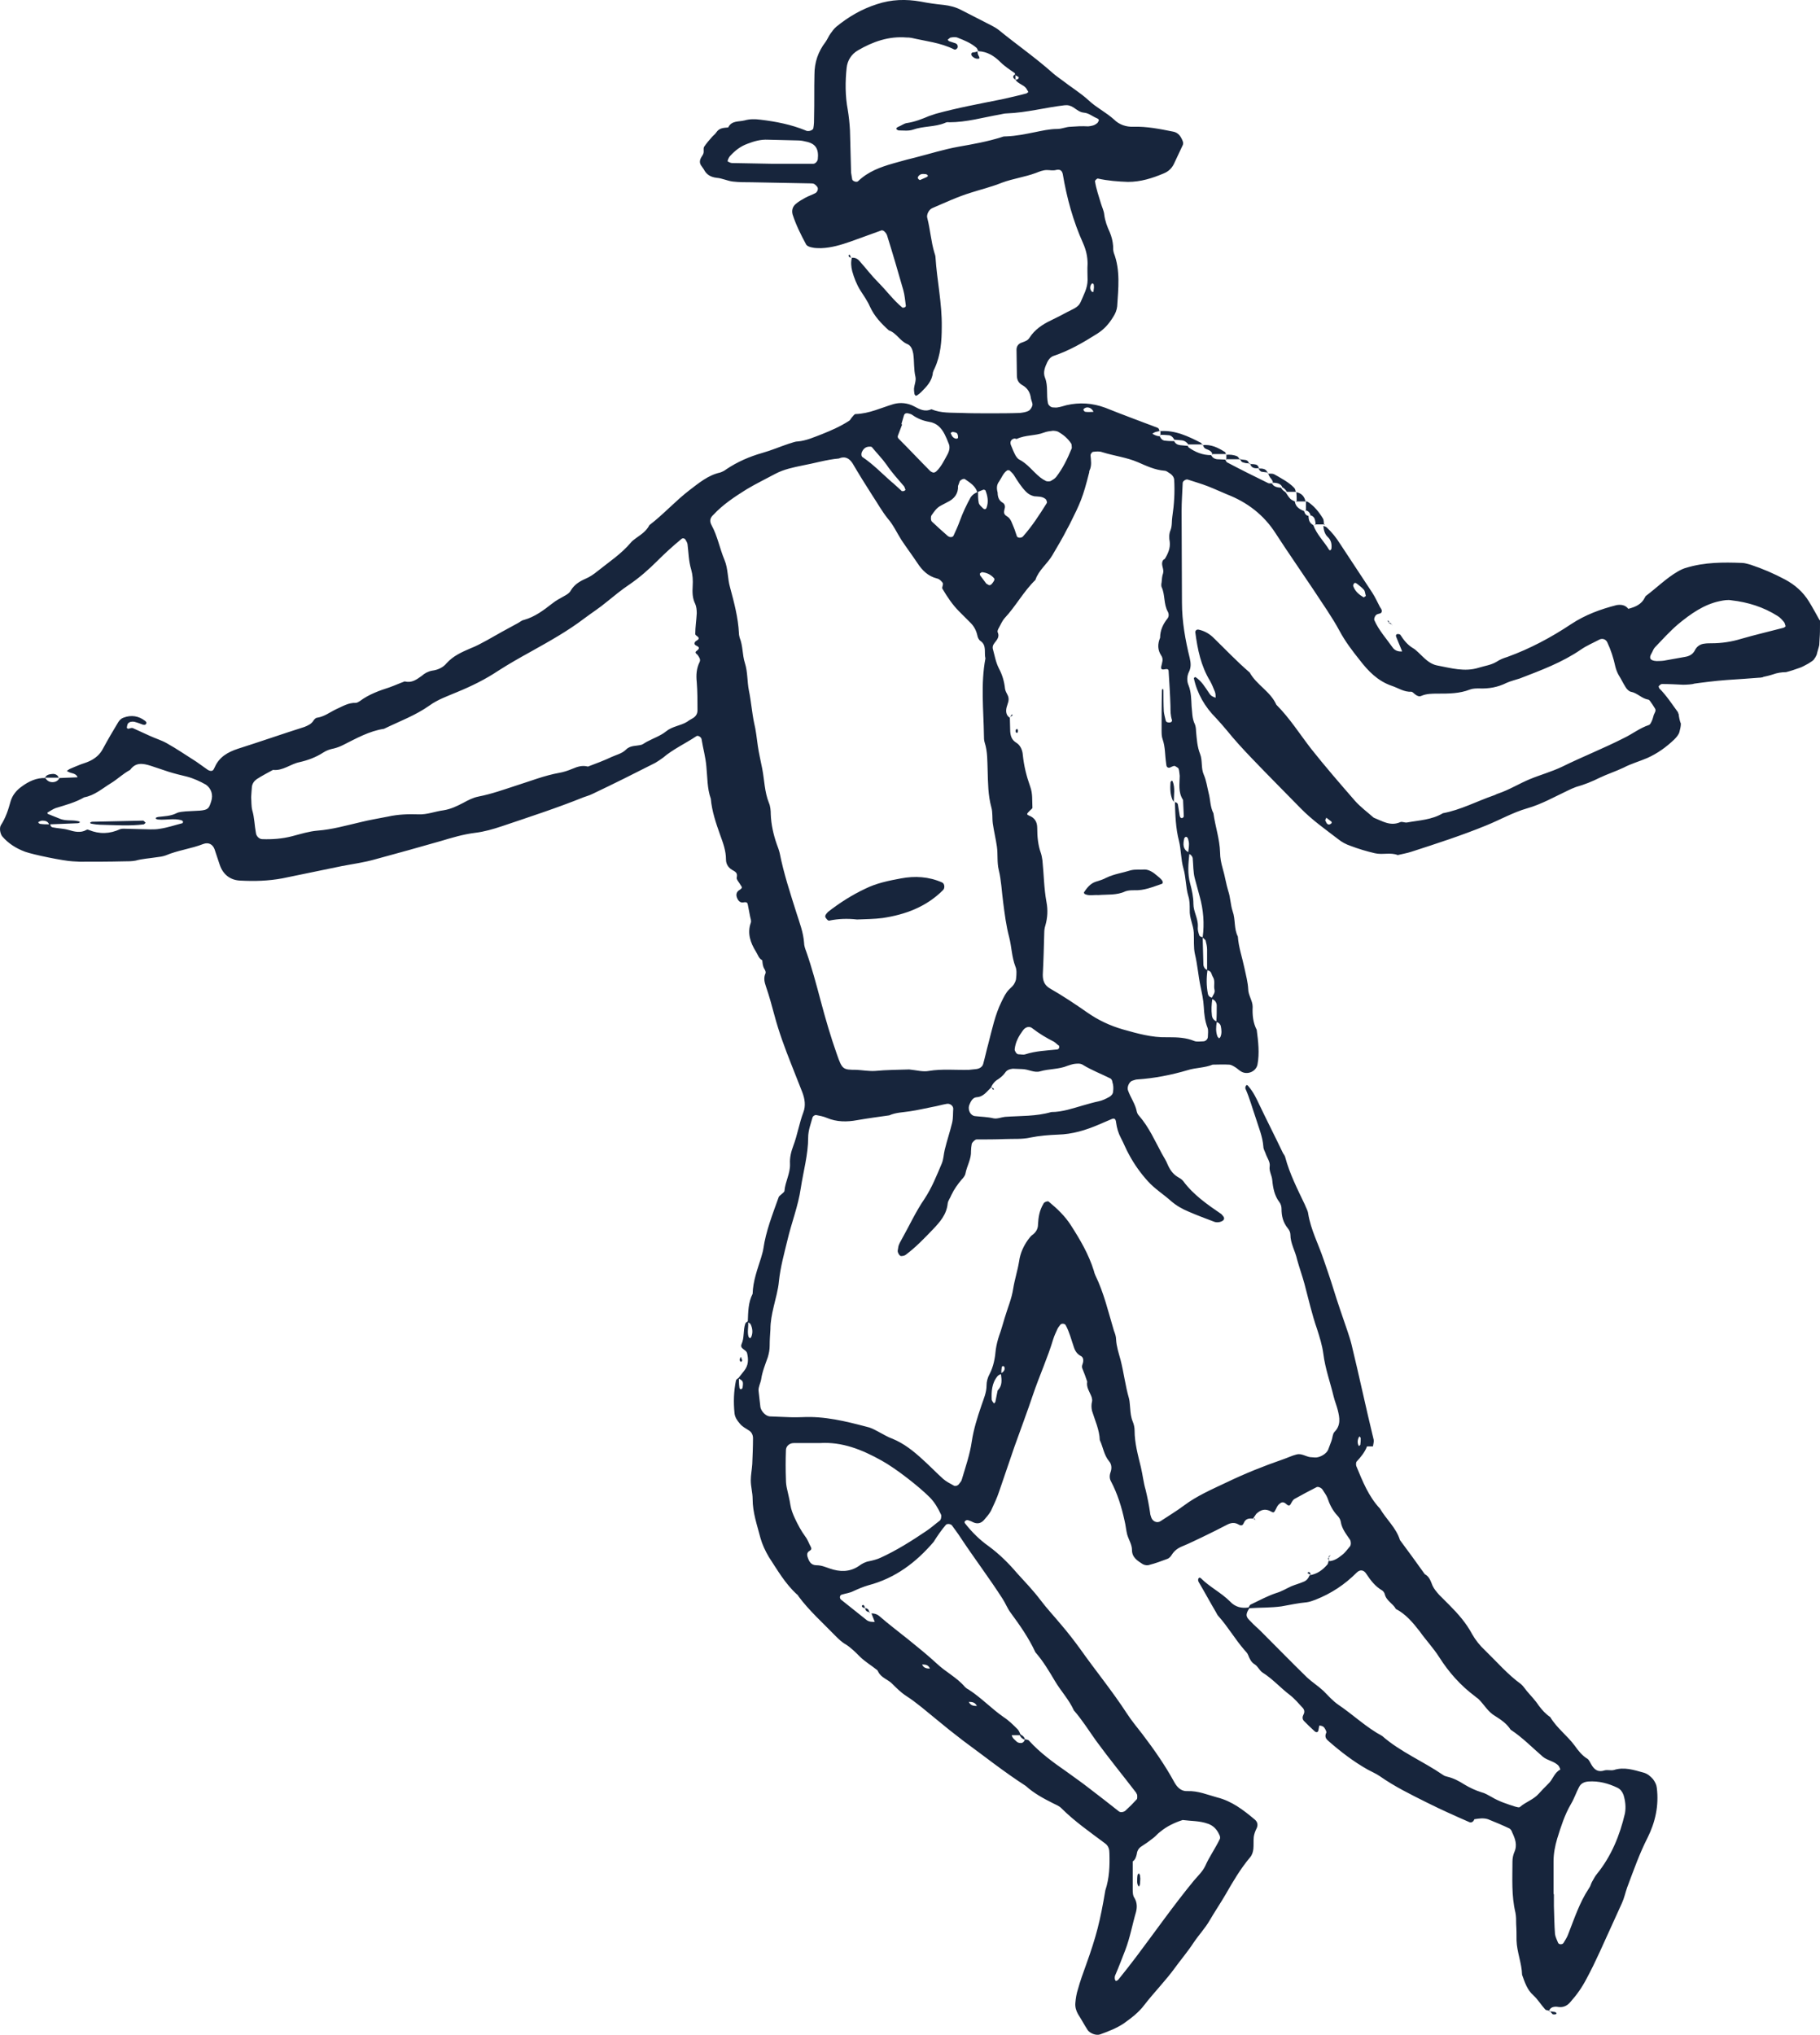 <?xml version="1.0" encoding="UTF-8"?><svg id="Ebene_2" xmlns="http://www.w3.org/2000/svg" viewBox="0 0 491.76 549.55"><defs><style>.cls-1{fill:#17253c;}</style></defs><g id="Ebene_1-2"><path class="cls-1" d="m453.56,192.83c-.1-.1-.1-.3-.2-.5-1.6-2.2-3.1-4.5-5-6.4-.1-.1-.2-.5-.2-.6.3-.3.6-.6.9-.6,1.9,0,3.8.1,5.7.2.9,0,2.6-.1,3-.3.6-.1,2.3-.3,3.9-.5,3.2-.4,6.4-.6,9.6-.8,1.3-.1,2.7-.2,4-.3.1,0,.5,0,.9-.1.1,0,.2,0,.2-.1h0c.9-.2,1.8-.4,2.7-.7,1.1-.4,2.3-.6,3.5-.6,1.2-.3,2.4-.7,3.5-1.1.7-.2,2.4-1.3.2,0,.4-.2.8-.4,1.2-.6.8-.4,1.5-.8,2.2-1.3.2-.2.4-.3.5-.5.1-.1.1-.2.2-.3.1-.1.2-.3.2-.3.1-.2.2-.4.3-.6.2-.9.5-1.7.7-2.6,0-.6.1-1.2.1-1.8.1-1.2.1-2.5.1-3.7v-1.2c-.1-.1-.2-.1-.2-.2-.9-1.6-1.8-3.3-2.8-4.9-1.6-2.6-3.8-4.5-6.4-5.9-3-1.6-6-2.9-9.3-4-.8-.2-1.6-.5-2.4-.5-5-.2-10.1-.2-15,1.3-.8.2-1.6.6-2.3,1-3.1,1.8-5.6,4.3-8.5,6.5-.2.1-.3.3-.4.5-.9,1.9-2.6,2.6-4.5,3.1-.8-1.1-2.1-1.2-3.2-1-4.3,1.1-8.4,2.6-12.2,5.1-5.4,3.6-11.2,6.7-17.3,8.9-1,.3-2,.7-2.9,1.3-1.5.9-3.2,1.1-4.8,1.6-3.8,1.2-7.5.1-11.2-.6-2.2-.4-3.6-2.1-5.1-3.5-.5-.4-.9-.9-1.5-1.2-1.5-.9-2.5-2.2-3.4-3.6-.1-.1-.4-.2-.6-.2-.5,0-.7.3-.5.8.5,1.3,1.1,2.6,1.6,3.9-1,.1-2-.2-2.6-1.1-1.7-2.4-3.7-4.6-4.9-7.3-.2-.4.2-1.4.7-1.6.4-.2.9-.2,1.1-.4.5-.6,0-1.1-.3-1.6-.7-1.3-1.3-2.7-2.1-3.9-2.9-4.4-5.8-8.8-8.7-13.2-1-1.6-2.2-3.1-3.6-4.4-.2-.2-.6-.3-.9-.4.1,1.2.4,2.3,1.3,3.1.8.8,1,1.8.9,2.9,0,.2-.1.4-.2.5s-.3.1-.4,0c-1.4-2.3-3.4-4.2-4.3-6.7-1-.5-1.3-1.4-1.3-2.5-.7-.1-1-.6-1.2-1.3-1.2-.5-2.3-1.1-2.5-2.6-.4-.2-.9-.4-1.2-.7-.5-.5-.9-1.2-1.3-1.8-.5-.3-1-.7-1.2-1.2-1-.1-2-.2-2.5-1.2-.4,0-.8.1-1.1-.1-3.7-1.8-7.3-3.6-10.9-5.5-.3-.1-.4-.5-.6-.8-.7,0-1.5-.1-2.2-.1-.8-.1-1.3-.5-1.6-1.1-2.3,0-4.3-.8-6.1-2.1-.1-.1-.2-.3-.2-.4-.7-.1-1.4-.1-2.1-.2-.7-.1-1.3-.4-1.6-1.1-.8,0-1.5,0-2.3-.1-.8,0-1.3-.5-1.6-1.2-.3,0-.7-.1-1-.2-.3-.1-.7-.3-1-.5.3-.2.6-.4,1-.5.3-.1.6-.1.9-.2,0-.4-.2-.8-.5-.9-4.7-1.8-9.4-3.5-14.1-5.4-3.5-1.3-7-1.5-10.5-.7-.8.2-1.6.5-2.4.6-.4.1-.8,0-1.3,0s-1.2-.6-1.3-1.1c-.5-2.3.1-4.7-.8-6.9-.6-1.5,0-2.9.6-4.2.4-.8.9-1.4,1.7-1.7,4.2-1.4,8-3.6,11.8-6,1.9-1.2,3.2-2.7,4.3-4.5.6-.9,1-1.9,1.1-2.9.3-4.8.9-9.7-.9-14.4-.2-.6-.2-1.2-.2-1.9-.1-1.3-.4-2.5-.9-3.7-.7-1.5-1.3-3.1-1.5-4.8-.1-1-.6-2-.9-3-.6-2-1.3-4-1.6-6,0-.2.6-.8.8-.7,2.7.6,5.4.8,8.1.9,3.5,0,6.6-1,9.7-2.3,1.2-.5,2.1-1.3,2.7-2.5.8-1.7,1.6-3.4,2.4-5.1.3-.6,0-1.2-.3-1.8-.5-1-1.2-1.7-2.4-1.9-3.5-.7-7-1.4-10.6-1.3-2,.1-3.9-.6-5.2-1.9-2.2-2-4.9-3.3-7-5.3-2.2-2-4.7-3.5-7-5.3-.8-.6-1.7-1.2-2.5-1.9-4.7-4.2-9.9-7.8-14.8-11.8-.5-.4-1.1-.7-1.6-1-2.8-1.4-5.6-2.9-8.4-4.3-1.5-.8-3.1-1.2-4.8-1.4-2.1-.2-4.2-.5-6.2-.9-4-.7-7.9-.6-11.8.7-4.1,1.3-7.7,3.4-11,6.1-.6.5-1.1,1.2-1.6,1.9-.5.7-.8,1.5-1.3,2.2-2,2.6-3,5.5-3,8.8-.1,3.8,0,7.6-.1,11.4,0,1,0,2.1-.2,3.1,0,.3-.5.6-.9.7-.4.1-.9.1-1.2-.1-3.9-1.6-8-2.4-12.2-2.9-1.5-.2-2.9-.2-4.3.2-1.6.4-3.5,0-4.4,1.9-1.2.1-2.4.1-3.2,1.3-.3.5-.9.9-1.3,1.4-.7.8-1.4,1.6-2,2.5-.3.5,0,1.2-.2,1.8-.1.4-.4.7-.6,1.1q-.7,1.2,0,2.2c.2.3.5.7.7,1,.7,1.4,1.8,2.1,3.5,2.3,1.4.1,2.8.8,4.3,1,1.7.2,3.4.2,5.1.2,5.3.1,10.5.2,15.8.3.4,0,.9,0,1.2.2.3.2.6.5.8.8.3.5,0,1.3-.5,1.6-.9.5-1.9.8-2.8,1.3s-1.8,1-2.6,1.7c-.8.7-1.1,1.7-.8,2.8.9,2.8,2.2,5.4,3.6,8,.2.5,1,.8,1.6.9.8.2,1.7.2,2.5.2,2.8-.1,5.4-.9,8-1.8,2.8-1,5.5-2,8.3-3,.3-.1.8.2,1,.5.3.3.5.7.6,1.1,1.5,4.8,2.9,9.6,4.3,14.5.4,1.4.5,2.9.7,4.3,0,.1-.2.4-.4.4-.2.1-.5.1-.6,0-2.4-2-4.3-4.6-6.5-6.8-1.8-1.8-3.3-3.8-5-5.7-.6-.7-1.3-1-2.1-.9-.3,1.2-.2,2.4.1,3.6.5,1.8,1.2,3.6,2.2,5.2.9,1.4,1.9,2.8,2.6,4.4,1.2,2.6,3,4.5,5.1,6.4,2.1.7,3,2.9,5,3.7,1,.4,1.4,1.5,1.6,2.6.3,2.1.1,4.2.6,6.3.2,1-.3,2.1-.4,3.1,0,.4,0,.8.1,1.3,0,.2.1.4.3.6.1.1.4,0,.5-.1.3-.2.7-.5,1-.8,1.5-1.5,3-3,3.2-5.3.1-.4.3-.8.5-1.2,1.6-3.5,1.9-7.3,1.9-11.1.1-6.4-1.3-12.6-1.7-18.9,0-.4-.2-.8-.3-1.2-.9-3-1.1-6.2-1.9-9.3-.3-.9.4-2.3,1.3-2.7,3.5-1.5,6.9-3.1,10.5-4.2,2.8-.9,5.7-1.6,8.4-2.7,3-1.1,6.1-1.5,9.1-2.6,1-.4,2-.8,3-.8.8,0,1.6.2,2.4,0,1.1-.3,1.7.1,1.9,1.1,1.1,6.5,2.8,12.7,5.5,18.7.8,1.8,1.2,3.6,1.2,5.5-.1,1.5,0,3,0,4.4,0,2.2-1.1,4.1-1.9,6-.6,1.4-2.2,1.9-3.5,2.6-1.5.8-3,1.6-4.5,2.3-2.3,1.1-4.4,2.5-5.8,4.7-.5.8-1.3,1-2.1,1.3-.9.3-1.4,1-1.4,1.9,0,2.3.1,4.6.1,7,0,1.1.4,2,1.5,2.6,1.4.8,2.1,2,2.3,3.6.1.6.5,1.3.4,1.8s-.5,1.2-1,1.5c-.7.4-1.6.5-2.4.6-2.7.1-5.5.1-8.2.1-2.5,0-5.1,0-7.6-.1-2.7-.1-5.5.1-8.1-1-1.8.8-3.2,0-4.7-.8-1.7-.9-3.7-1.1-5.5-.6-3.4,1-6.6,2.6-10.3,2.7-.3,0-.6.5-.9.8s-.5.8-.8,1c-2.3,1.5-4.8,2.6-7.3,3.6-2.1.8-4.3,1.8-6.6,2-.8,0-1.6.4-2.4.6-2.4.8-4.7,1.8-7.2,2.5-3.5,1-6.7,2.4-9.7,4.4-.5.4-1.1.7-1.7.9-3.2.7-5.7,2.8-8.2,4.7-3.8,2.9-7.1,6.6-10.9,9.5-.8,1.6-2.2,2.5-3.6,3.5-.5.4-1,.7-1.4,1.2-2.6,3.1-6,5.3-9.1,7.8-1,.8-2,1.5-3.2,2-1.6.7-3,1.6-3.9,3.1-.4.8-1.2,1.2-1.9,1.6-1.1.6-2.2,1.2-3.2,2-2.3,1.8-4.7,3.6-7.6,4.4-.6.1-1.1.6-1.7.9-2.8,1.5-5.5,3-8.3,4.6-1.5.8-2.9,1.6-4.5,2.2-2.3,1-4.6,2-6.4,4-.9,1.1-2.3,1.8-3.9,2-1.1.2-2,.7-2.8,1.4-1.4,1-2.7,2-4.6,1.5-1.4.5-2.7,1.1-4.1,1.6-2.8.9-5.6,1.9-8,3.7-.3.2-.8.5-1.1.5-2-.1-3.7,1-5.3,1.7-1.7.8-3.2,2-5.1,2.3-.4,0-.8.4-1,.7-.6,1-1.5,1.4-2.5,1.8-6,1.9-12,4-18,5.9-2.7.9-5,2.2-6.2,4.9l-.3.6c-.3.6-.9.6-1.6.2-1-.7-2.1-1.5-3.1-2.2-2.7-1.7-5.3-3.5-8-5-1.4-.8-3.1-1.3-4.6-2s-3.1-1.4-4.6-2.1c-.3-.1-.8.1-1.2.2-.1,0-.4-.2-.4-.3.1-.4.1-.8.3-1.1.4-.5,1.1-.6,1.7-.5.8.2,1.6.5,2.4.8.5.1.8,0,.9-.5,0-.2-.2-.4-.3-.5-1.8-1.4-3.8-1.7-5.9-.9-.6.2-1.1.7-1.4,1.2-1.4,2.3-2.8,4.7-4.1,7.1-.8,1.6-2.1,2.7-3.6,3.4-.8.4-1.6.6-2.4.9-1,.4-2,.8-2.9,1.2-.3.1-.6.4-.9.6.4.2.7.4,1.1.5.8.2,1.5.4,1.8,1.2-1.6.1-3.2.1-4.9.2-.3.6-.8,1-1.6,1.1-1,.1-1.7-.3-2.2-1.1-2.4-.1-4.5.9-6.4,2.3-1.4,1-2.5,2.3-3,4-.6,2.2-1.3,4.4-2.6,6.4-.5.8-.2,2.3.3,3,1.7,2,3.8,3.3,6.2,4.2,2.2.8,10.5,2.5,12.9,2.6.6,0,1.3.1,1.9.1,4,0,8,0,12-.1,1,0,2.1,0,3.1-.2,1.8-.5,3.7-.6,5.6-.9.8-.1,1.7-.2,2.5-.5,3.3-1.4,6.9-1.8,10.2-3.1,1.4-.5,2.5.1,3,1.4.5,1.4.9,2.8,1.4,4.2.9,2.7,2.9,4.2,5.6,4.3,3.8.2,7.5.1,11.3-.6,5.4-1.1,10.7-2.2,16-3.3,3.1-.6,6.2-1,9.3-1.9,5.9-1.6,11.7-3.2,17.6-4.9,3-.9,6-1.8,9.2-2.2,2.5-.3,4.9-1,7.3-1.8,7.4-2.5,14.8-4.9,22-7.8.8-.3,1.6-.5,2.4-.9,5.7-2.7,11.3-5.5,17-8.4.7-.4,1.4-.9,2.1-1.4,2.7-2.3,6-3.8,9-5.8.4-.3,1.3.2,1.4.8.4,2.5,1.1,4.9,1.3,7.4.3,2.9.2,5.9,1.2,8.7.3,3.4,1.4,6.6,2.5,9.7.8,2.2,1.6,4.3,1.6,6.7,0,1.4.8,2.4,2,3,.9.5,1.1.9.9,1.9-.1.5.5,1.1.8,1.6.2.4.6.8.6,1.1-.1.3-.6.6-.9.8-.5.4-.7,1-.5,1.7.3,1,.9,1.6,1.7,1.5.6-.1,1.2-.2,1.3.6.2,1,.4,2.1.6,3.1.1.6.4,1.2.2,1.8-1,2.8-.1,5.4,1.4,7.8.5.8.8,1.9,1.7,2.3.1.8.1,1.6.6,2.4.2.3.4.8.3,1.1-.6,1.3-.3,2.4.1,3.6.9,2.6,1.6,5.2,2.3,7.8,1.2,4.5,2.8,8.8,4.5,13.1,1,2.5,2,5.1,3,7.6.7,1.8,1,3.7.3,5.5-1.1,2.9-1.6,6.1-2.7,9-.6,1.6-1,3.2-.9,4.9.1,2.6-1.3,4.8-1.5,7.3,0,.3-.5.6-.8.9s-.7.5-.8.9c-1.6,4.5-3.4,9-4.1,13.8-.1.8-.4,1.6-.6,2.4-1,3.2-2.2,6.3-2.3,9.8-1.2,2.3-1.2,4.9-1.3,7.4-.3.2-.6.4-.7.7-.6,1.8-.2,3.8-1,5.5-.3.8.2,1.1.7,1.5.3.2.7.5.8.9.4,1.7.4,3.3-.8,4.8-.5.6-1,1.3-1.5,1.9-.3.2-.7.5-.7.7-.6,2.9-.7,5.8-.4,8.8.1,1.1.7,2,1.4,2.8.7.9,1.6,1.3,2.5,1.9.8.5,1.1,1.3,1.1,2.1,0,2.3-.1,4.6-.2,7-.1,1.5-.4,2.9-.4,4.4,0,1.7.5,3.3.5,5,0,3.7,1.2,7,2.1,10.5.5,1.8,1.3,3.5,2.3,5.2,2.3,3.5,4.4,7.2,7.6,10.1.2.1.3.3.4.5,2.9,3.9,6.5,7.1,9.9,10.6.9.9,1.8,1.8,2.9,2.4,1.4.9,2.6,2.1,3.8,3.3,1.3,1.3,3,2.3,4.5,3.5.2.1.3.3.4.5.8,1.7,2.6,2.1,3.8,3.3s2.4,2.4,3.8,3.3c2.8,1.8,5.4,4.1,8,6.2,2.4,2,4.9,4,7.4,5.9,5.6,4.1,11,8.4,16.9,12.2,2.2,2,4.8,3.4,7.4,4.7.8.4,1.6.7,2.2,1.3,3.6,3.6,7.8,6.5,11.8,9.5,1,.7,1.2,1.7,1.2,2.7.1,3.4,0,6.7-1.1,10-1.4,8.3-2.4,12.3-5.2,20.1-.8,2.2-1.6,4.4-2.2,6.6-.4,1.2-.6,2.5-.7,3.7-.1,1.1.2,2.1.7,3,.9,1.4,1.7,2.9,2.6,4.3.6.9,2.3,1.6,3.4,1.2,2.2-.8,4.3-1.6,6.3-2.9,2.1-1.5,4.1-3,5.6-5,2.7-3.5,5.8-6.6,8.4-10.2,1.6-2.2,3.4-4.3,4.9-6.6,1.4-2.1,3.2-4,4.4-6.1,1.4-2.4,2.9-4.6,4.3-7,2-3.5,4-6.9,6.6-10,.6-.7.8-1.5.9-2.3.1-1,0-2.1.1-3.2.1-.8.4-1.6.8-2.4.4-.9.2-1.7-.5-2.3-3.1-2.6-6.2-5-10.2-6-2.6-.7-5.1-1.8-8-1.7-1.6.1-2.7-.9-3.5-2.3-2.5-4.6-5.5-8.9-8.7-13.1-1.4-1.8-2.9-3.6-4.2-5.6-3.9-6-8.5-11.6-12.6-17.4-1.6-2.2-3.3-4.4-5.1-6.5-1.9-2.3-3.9-4.4-5.7-6.8-1.9-2.5-4.1-4.8-6.2-7.1-2.3-2.7-4.8-5.2-7.8-7.4-2.4-1.7-4.5-3.8-6.3-6.1-.1-.1-.2-.4-.1-.5.3-.4.7-.5,1.1-.3.4.1.8.3,1.2.5,1.1.5,2.1.3,2.9-.6.7-.8,1.4-1.6,1.9-2.5.8-1.7,1.6-3.4,2.2-5.2,1.4-4,2.7-8,4.1-12,1.7-4.8,3.5-9.5,5.1-14.3,1.7-5,3.9-9.8,5.4-14.8.3-1,.8-2,1.2-2.9.2-.4.5-.7.7-1,.3-.5,1.3-.4,1.5.1,1,1.8,1.5,3.9,2.2,5.9.3,1,.9,1.9,1.9,2.4.6.3.7,1,.6,1.6s-.5,1.1-.2,1.8c.5,1.2.9,2.3,1.3,3.5-.3,1.6.7,2.8,1.2,4.2.1.4.2.8.1,1.2-.2.8-.2,1.6,0,2.5.8,2.6,2,5.1,2.1,7.9.9,1.9,1.1,4,2.5,5.7.7.8.8,1.9.4,3-.3.8-.3,1.7.1,2.4,1.8,3.4,2.9,7,3.7,10.7.3,1.2.4,2.5.7,3.7.4,1.4,1.3,2.7,1.3,4.2,0,2,1.5,2.9,2.9,3.8.5.3,1.3.4,1.8.2,1.6-.4,3.2-1,4.8-1.6.6-.2,1-.7,1.3-1.2.7-1.1,1.7-1.8,3-2.3,1.7-.7,3.5-1.6,5.2-2.4,2.3-1.1,4.5-2.2,6.8-3.4,1-.5,2-.6,3,0,.7.4,1.1.3,1.4-.4.5-1.2,1.4-1.3,2.5-1.2.3-.4.6-.9.9-1.3,1.2-1.1,2.4-1.5,4-.6.7.4.8.3,1.3-.7.3-.6.5-1.1,1.1-1.5.5-.4,1-.4,1.6.1q.8.8,1.2.2c.3-.5.6-1.2,1.1-1.5,2-1.1,4-2.2,6-3.2.4-.2,1.3.2,1.6.7.4.7,1,1.4,1.3,2.2.6,1.8,1.4,3.4,2.7,4.8.4.4.8,1,.9,1.6.3,2,1.5,3.4,2.5,4.9.3.5.3,1.4,0,1.8-.7.8-1.3,1.7-2.1,2.3-1.1.9-2.3,1.7-3.7,1.7-.1.3-.1.7-.3.9-1.3,1.5-2.8,2.6-4.8,2.9-.3.8-.8,1.4-1.5,1.7-1.1.5-2.3.8-3.5,1.3-1.3.6-2.6,1.4-4,1.8-2.4.8-4.6,2-6.9,3.1-.3.1-.4.5-.6.8-1.9.3-3.6-.1-5-1.6-2.4-2.4-5.5-3.9-7.9-6.3-.1-.1-.4-.2-.5-.1-.3.3-.3.7-.1,1.1,1.6,2.7,3.1,5.5,4.7,8.2.2.4.4.8.7,1.1,2.5,2.8,4.4,6.1,6.9,9,.4.5.9.9,1.1,1.5.4,1,.8,1.9,1.8,2.5.8.5,1.3,1.7,2.1,2.2,2.7,1.7,4.8,4.1,7.3,6,1.3,1,2.4,2.3,3.6,3.6.4.5.5,1.1.1,1.8-.3.6-.3,1.2.2,1.7.9.9,1.8,1.8,2.7,2.6.6.6,1.1.5,1.2-.3.1-.4.1-.7.2-1.1.6,0,1.2.2,1.5.8.2.3.5.9.4,1.1-.4.9-.3,1.5.5,2.2,3.3,2.9,6.8,5.6,10.7,7.8,1.1.6,2.3,1.1,3.3,1.8,4,2.8,8.3,4.9,12.7,7.1,3.8,1.9,7.6,3.6,11.5,5.3.6.2,1.1-.2,1.3-.8,1.2-.2,2.5-.4,3.7,0,2,.8,3.9,1.6,5.8,2.5.3.2.6.6.7,1,.8,1.7,1.5,3.4.6,5.4-.3.7-.5,1.6-.5,2.5,0,4.6-.3,9.2.8,13.8.2,1,.2,2.1.2,3.1.1,1.5.1,2.9.1,4.4.1,3.2,1.4,6.1,1.5,9.3.7,2,1.4,4.1,3,5.5,1.3,1.2,2.1,2.6,3.2,3.8.2.3.7.3,1.1.4.2-.5.6-.9,1.2-1,.4-.1.8-.1,1.3,0,1.4.2,2.5-.4,3.3-1.4,1.7-1.9,3.1-3.9,4.3-6.2,1.3-2.4,2.5-4.9,3.6-7.3,2-4.4,4-8.8,6-13.2.6-1.3.9-2.8,1.4-4.2,1.7-4.5,3.3-9.1,5.5-13.4,2.1-4.2,3.1-8.7,2.5-13.5-.1-.9-.5-1.6-1-2.3-.7-.8-1.5-1.5-2.6-1.8-2.6-.7-5.2-1.6-8-.7-.8.2-1.7-.1-2.5.1-1.8.6-2.8-.2-3.6-1.6-.3-.5-.6-1.2-1-1.5-1.5-.9-2.5-2.2-3.5-3.6-2-2.7-4.8-4.7-6.6-7.7-1.2-.8-2.2-1.9-3.1-3.1-.9-1.4-2.1-2.6-3.2-3.9-.5-.6-1-1.4-1.6-1.9-3.6-2.6-6.5-6-9.7-9.1-1.4-1.3-2.6-2.8-3.5-4.4-1.6-3-3.8-5.5-6.2-7.9l-2.7-2.7c-.7-.8-1.4-1.6-1.8-2.5-.5-1.2-.8-2.4-2.1-3.1-2.2-3.1-4.4-6.1-6.7-9.2-1-3.3-3.7-5.6-5.4-8.5-3.1-3.3-4.7-7.4-6.4-11.5-.1-.3-.1-1,.1-1.2,1.1-1.2,2.2-2.5,2.8-4.1h1.6c.1-.6.3-1.3.2-1.8-2.1-8.6-3.9-17.2-6-25.8-.3-1.2-.7-2.4-1.1-3.6-1.3-3.8-2.6-7.5-3.8-11.4-.8-2.6-1.7-5.2-2.6-7.8-1.4-4.2-3.5-8.1-4.2-12.5-.1-.8-.6-1.6-.9-2.4-2-4.2-4.1-8.3-5.3-12.8-.1-.4-.4-.8-.6-1.1-2.1-4.4-4.3-8.7-6.4-13.1-.8-1.7-1.6-3.4-2.9-4.9-.1-.2-.4-.4-.5-.4-.3.2-.5.7-.3,1.1,1.1,2.5,1.8,5.1,2.7,7.7.8,2.6,1.9,5.1,2.1,7.9,0,.6.4,1.2.6,1.8.4,1.2,1.3,2.3,1.1,3.5-.2,1.3.6,2.4.7,3.7.2,2.1.6,4.2,1.9,5.9.4.5.6,1.2.6,1.8,0,2,.4,3.7,1.7,5.3.4.5.7,1.1.7,1.7,0,2.4,1.3,4.4,1.8,6.7.6,2.2,1.4,4.4,2,6.6,1.1,4.1,2,8.2,3.4,12.2.7,2.2,1.4,4.4,1.7,6.7.5,4,1.9,7.8,2.8,11.6.3,1.2.8,2.4,1.1,3.6.5,2,.9,4.1-.9,5.9-.5.5-.5,1.6-.8,2.4s-.6,1.6-.9,2.4c-.5,1.2-2.4,2.2-3.6,2.1-.4,0-.8-.1-1.3-.1-1.2-.2-2.4-1.1-3.7-.7-1.2.3-2.4.9-3.6,1.3-5.2,1.8-10.2,3.8-15.2,6.2-4,1.9-8,3.6-11.6,6.3-2,1.5-4.2,2.8-6.3,4.2-.9.6-2.1.1-2.5-1-.1-.4-.3-.8-.3-1.2-.3-2.1-.7-4.1-1.2-6.2-.6-2-.8-4.1-1.3-6.2-.8-3.3-1.7-6.5-1.7-9.9,0-.8-.2-1.7-.5-2.4-.5-1.2-.6-2.4-.7-3.7-.1-.8-.1-1.7-.3-2.5-1-3.4-1.4-7-2.3-10.5-.5-1.8-1.1-3.6-1.2-5.5,0-.8-.3-1.6-.6-2.4-1.5-5-2.7-10.2-5-14.9-.2-.4-.3-.8-.4-1.2-1.4-4.5-3.7-8.4-6.2-12.3-1.6-2.5-3.7-4.5-6-6.4-.2-.2-.8,0-1.1.2-.2.1-.3.3-.4.5-1,1.7-1.3,3.5-1.4,5.5,0,1.1-.5,2-1.4,2.7-.5.3-.9.9-1.3,1.4-1.2,1.7-2.1,3.6-2.4,5.8-.4,2.5-1.2,4.9-1.6,7.4-.4,2.7-1.5,5.2-2.3,7.9-.5,1.6-.9,3.2-1.5,4.8-.4,1.2-.7,2.4-.9,3.7-.2,2.3-.6,4.6-1.7,6.7-.5.9-.8,2-.8,3,0,2-.8,3.7-1.4,5.5-1.1,3.2-2.1,6.4-2.6,9.7-.5,3.5-1.7,6.9-2.7,10.3-.1.4-.4.7-.7,1.1-.3.5-1.1.8-1.6.4-.9-.5-1.9-1-2.7-1.7-1.9-1.7-3.6-3.5-5.5-5.2-2.5-2.3-5.1-4.4-8.3-5.7-1.4-.5-2.6-1.3-4-2-.9-.5-1.9-1-2.9-1.2-5.7-1.5-11.4-2.9-17.4-2.6-2.1.1-4.2,0-6.3-.1-.8,0-1.7-.1-2.5-.1-1.1-.1-2.3-1.4-2.5-2.5-.2-1.4-.3-2.9-.5-4.4-.1-1,.5-2,.7-3.1.3-2.1,1.1-4,1.8-6,.3-1,.5-2,.5-3.1,0-1.5.1-2.9.2-4.4,0-2.1.4-4.1.9-6.2.5-2.2,1.2-4.5,1.4-6.8.4-3.8,1.4-7.4,2.3-11.1,1.1-4.7,2.9-9.2,3.6-14,.7-4.6,2-9.1,2-13.7,0-1.9.7-3.7,1.2-5.5.1-.3.6-.6.9-.6,1,.2,2.1.4,3,.8,2.6,1.1,5.4,1.1,8.1.6,2.9-.5,5.8-.9,8.7-1.3,1.8-.8,3.7-.8,5.6-1.1,2.1-.3,4.1-.8,6.2-1.2,1.2-.2,2.5-.6,3.7-.8.9-.2,1.8.5,1.8,1.3-.1,1.3,0,2.5-.3,3.8-.6,2.5-1.4,4.8-2,7.3-.3,1.2-.3,2.5-.8,3.7-1.4,3.3-2.7,6.6-4.7,9.6-2.4,3.5-4.1,7.3-6.2,11-.3.5-.6,1.1-.8,1.7-.1.4-.1.8-.2,1.2-.1.5.5,1.5.9,1.5s.9-.1,1.2-.3c2.7-2,5.1-4.5,7.4-6.9,1.9-2,3.7-4,4-7,.1-.8.7-1.5,1-2.3.7-1.5,1.7-2.9,2.8-4.2.4-.4.9-1,1-1.6.4-2.1,1.6-3.9,1.5-6.1,0-.6.1-1.3.2-1.9.1-.4.9-1.2,1.3-1.2,2.5,0,5.1,0,7.6-.1,2.3-.1,4.7.1,6.9-.4,2.5-.5,5-.7,7.5-.8,3.9-.1,7.5-1.2,11-2.7,1.2-.5,2.3-1,3.5-1.5.7-.3,1.1-.1,1.2.9.2,1.5.6,2.9,1.3,4.2.8,1.5,1.4,3.1,2.2,4.5,1.4,2.6,3.1,5,5.1,7.2,1.9,2.1,4.2,3.5,6.2,5.3,1.5,1.3,3.1,2.2,4.8,2.9,2.3,1,4.7,1.9,7.1,2.8.4.1.9.1,1.3,0s.8-.3,1-.5c.3-.4.2-.8-.1-1.1-.1-.2-.3-.3-.4-.5-3.8-2.6-7.6-5.2-10.4-9-.4-.5-1-.8-1.5-1.1-1.3-.8-2.1-2-2.7-3.4-.4-1-1-1.9-1.5-2.8-1.9-3.5-3.5-7.2-6.2-10.3-.3-.3-.5-.7-.6-1.1-.4-2.1-1.7-3.8-2.4-5.8-.3-.9.4-2.4,1.3-2.6.4-.1.8-.3,1.2-.3,4.6-.3,9.2-1.2,13.6-2.5,2.2-.7,4.6-.6,6.8-1.5,1.5,0,2.9-.1,4.4,0,.6,0,1.2.4,1.7.7.5.3,1,.8,1.5,1.1,1.7,1.1,4.1.1,4.5-1.8.6-3.1.2-6.3-.2-9.4-1-1.9-1.2-4-1.1-6.2,0-.9-.3-1.6-.6-2.4-.3-.8-.6-1.6-.6-2.4-.1-1.9-.6-3.7-1-5.6-.6-2.9-1.6-5.7-1.8-8.6-1.1-2.1-.6-4.6-1.4-6.8-.6-1.8-.6-3.8-1.2-5.5-.6-2-.9-4.1-1.5-6.1-.4-1.4-.7-2.9-.7-4.3-.1-3.6-1.3-7-1.8-10.6-.9-1.7-.8-3.7-1.3-5.5-.4-1.6-.6-3.3-1.3-4.9-.8-1.8-.3-3.8-1-5.6-.8-2-.9-4.1-1.1-6.2,0-.6-.1-1.3-.3-1.8-.8-1.6-.7-3.3-.9-4.9-.1-1.9-.1-3.8-.8-5.6-.5-1.1-.5-2.5.1-3.7s.5-2.4.2-3.7c-1.2-4.9-2.1-9.9-2.1-15,0-8.2-.1-16.4-.1-24.7,0-2.5.2-5,.3-7.6,0-.5.9-1.1,1.4-.9,1.8.6,3.6,1.1,5.4,1.8s3.5,1.5,5.2,2.2c5.4,2.1,9.9,5.5,13.1,10.5,3.3,5.1,6.8,10.1,10.2,15.2,2.4,3.7,5,7.3,7.1,11.2,1.5,2.8,3.4,5.3,5.4,7.8,2.3,3,4.9,5.7,8.7,7,1.8.6,3.3,1.7,5.3,1.6.3,0,.7.5,1,.7.5.4,1.1.7,1.7.4,1.4-.6,2.9-.6,4.4-.6,3,0,5.9,0,8.7-1.1.8-.3,1.7-.3,2.5-.3,2.6.1,5-.3,7.4-1.5,1.1-.5,2.4-.8,3.6-1.2,5.7-2.2,11.4-4.3,16.5-7.8,1.6-1.1,3.3-1.8,5-2.7.8-.4,1.7-.1,2.1.7,1,2.1,1.7,4.3,2.2,6.6.2.8.5,1.6.9,2.3.7,1.1,1.2,2.2,1.9,3.3.3.5.9,1.1,1.4,1.2,1.7.3,2.9,1.8,4.6,2.1.2,0,.4.2.5.3.5.7,1,1.4,1.4,2.1.4.6-.1,1.2-.3,1.7-.2.6-.3,1.2-.6,1.8-.2.4-.4.9-.8,1-2.4.8-4.4,2.4-6.7,3.5-5.5,2.8-11.1,5-16.6,7.7-2.9,1.4-5.9,2.2-8.8,3.4s-5.6,2.9-8.6,3.9c-.4.1-.8.4-1.2.5-4.6,1.6-8.9,3.9-13.7,4.8-3,1.8-6.4,1.9-9.7,2.5-.6.1-1.3-.3-1.8-.1-2.7,1.2-4.9-.3-7.2-1.2-1.7-1.5-3.6-2.9-5.1-4.6-4-4.6-8-9.2-11.8-14-3.1-4-5.8-8.3-9.4-11.9-1.6-3.6-5.3-5.3-7.2-8.7-3.5-3-6.7-6.4-10-9.6-1.1-1-2.4-1.7-3.9-2-.2,0-.4,0-.6.2-.1.1-.2.3-.2.5.6,4.6,1.5,9.1,4,13.2.5.9.9,1.9,1.3,2.9.2.5.2,1.1.2,1.6-.8-.2-1.4-.6-1.8-1.3-1.1-1.6-2-3.2-3.7-4.3l-.4.3c.9,4.2,3,7.8,6,10.8,1,1.1,2,2.2,2.9,3.3,2.1,2.6,4.4,5.1,6.7,7.5,4.4,4.6,8.8,9,13.2,13.5,3.1,3.2,6.7,5.7,10.2,8.4,1,.8,2.1,1.4,3.3,1.8,2.1.8,4.4,1.5,6.6,2,2.1.5,4.2-.3,6.2.5,1.2-.3,2.5-.5,3.7-.9,6.8-2.2,13.6-4.4,20.2-7.1,3.7-1.5,7.2-3.5,11-4.6,3.9-1.1,7.4-3.1,11-4.8.8-.4,1.5-.7,2.3-1,2.2-.6,4.4-1.5,6.4-2.5,2.1-1,4.3-1.7,6.4-2.7,2.1-1.1,4.3-1.7,6.4-2.6,2.7-1.2,5.1-2.9,7.3-5,.6-.6,1.2-1.3,1.4-2,.2-.8.4-1.5.4-2.3-.3-.7-.5-1.7-.6-2.6ZM220.96,43.03c-.1.6-.7,1.2-1.2,1.2h-11.3c-3.6-.1-7.1-.1-10.7-.2-.4,0-.8-.3-1.1-.4-.2-.1.2-1.1.7-1.6,1.3-1.4,2.7-2.5,4.6-3.2,1.8-.7,3.6-1.2,5.5-1.1,2.7.1,5.5.1,8.2.2.8,0,1.7.2,2.5.4,2.3.6,3.1,2,2.8,4.7Zm74.5,35.8c-.2,0-.4,0-.5-.1-.4-.5-.5-1-.3-1.6.1-.2.2-.4.3-.5.3-.2.6,0,.6.5.1.6-.1,1.1-.1,1.7Zm-45.3-30.9c-.5.2-1.1.5-1.6.7-.2-.1-.4-.2-.5-.4-.1-.1-.1-.4,0-.5.5-.8,1.2-.8,2-.7.2,0,.4.1.5.2.3.3.1.5-.4.7Zm39.2-13.7c-1.3,0-2.4.6-3.7.6-2.1,0-4.2.5-6.2.9-2.5.5-4.9,1-7.5,1.1-.4,0-.9,0-1.3.2-3.8,1.2-7.7,1.9-11.7,2.6-3.9.7-7.7,1.9-11.6,2.9l-2.4.6c-1.2.3-2.4.7-3.6,1-3.5,1-6.8,2.2-9.5,4.8-.4.4-1.5,0-1.6-.5-.1-.6-.2-1.2-.3-1.8-.1-3.8-.2-7.6-.3-11.4-.1-1.9-.3-3.8-.6-5.6-.7-3.7-.7-7.6-.3-11.3.2-2,1.3-3.7,3-4.7,4.1-2.4,8.4-3.9,13.2-3.5.4,0,.8,0,1.3.1,3.9.9,7.9,1.3,11.5,3.1.4.2.8-.1,1-.5.1-.5-.1-.9-.5-1.1-.6-.2-1.2-.4-1.8-.6-.2-.1-.3-.3-.4-.4.3-.2.6-.6.9-.6.6-.1,1.3-.2,1.9.1,1.8.7,3.5,1.4,5,2.7.2.2.3.6.5.9,2.4.1,4.3,1.3,5.9,2.9,1.2,1.2,2.6,2.1,3.9,3,.1.1.1.4.2.6.3.2.9.4.9.6,0,.4-.4.6-.9.6.7,1.1,2.1,1.3,2.9,2.3.2.3.4.7.6,1,0,0-.3.3-.5.4-2.2.6-4.5,1.1-6.7,1.6-6,1.2-12,2.3-17.8,3.9-.6.2-1.2.4-1.8.6-1.9.8-3.9,1.6-6,1.9-.8.1-1.5.7-2.3,1-.5.2-.7.5-.5.7.1.1.4.3.6.3,1.3,0,2.6.2,3.8-.2,2.8-1,5.9-.7,8.6-1.8.4-.2.8-.3,1.2-.2,4.7,0,9.1-1.3,13.7-2.1.6-.1,1.2-.3,1.9-.3,5.3-.2,10.4-1.6,15.6-2.2.9-.1,1.6.1,2.4.6.9.6,1.7,1.3,2.8,1.4,1.3.1,2.3,1,3.5,1.5.5.2.7.5.4.9-.1.2-.2.4-.4.5-.7.6-1.5.7-2.3.8-1.8-.1-3.3,0-4.7.1ZM11.06,222.53c-.5,0-.8-.4-.7-.5.3-.2.7-.4,1.1-.4.8,0,1.5.2,1.8,1-.7,0-1.5,0-2.2-.1Zm46-6.1c-.6,1.9-.8,2.3-3.1,2.5-1.3.1-2.5.1-3.8.2-.8.1-1.7.1-2.5.5-1.6.8-3.3.8-4.9,1-.6.1-.8.3-.6.5.1.1.4.2.6.2,2.1.2,4.2-.4,6.3.2.2.1.4.3.4.4s-.1.4-.2.4c-2,.5-4,1.2-6.1,1.5-1.6.3-3.4.1-5,.1-1.3,0-2.5-.1-3.8-.1-.6,0-1.3-.1-1.9.1-2.8,1.3-5.6,1.4-8.5.2-.2-.1-.5-.1-.6,0-1.6.9-3.2.5-4.9,0-1.4-.4-2.9-.4-4.3-.7-.4-.1-.5-.4-.6-.8,2.5-.1,4.9-.2,7.4-.3.2,0,.4-.1.6-.2.1-.2-.1-.3-.7-.4-1.4-.3-2.9,0-4.4-.5-1.2-.5-2.3-.9-3.5-1.4-.1,0-.2-.4-.1-.4.7-.4,1.4-.9,2.2-1.2,2.6-.8,5.3-1.5,7.7-2.9,2.8-.5,4.9-2.4,7.2-3.8,1.8-1.1,3.3-2.6,5.2-3.6,1.5-2.1,3.4-1.8,5.6-1.1,1.6.5,3.2,1.1,4.8,1.6,1.6.5,3.2.9,4.9,1.3,1.9.5,3.6,1.3,5.2,2.2,1.4,1,2,2.7,1.4,4.5Zm132-37.7c-.9,1.8-1,3.6-.8,5.5.2,2.5.2,5.1.2,7.6,0,.9-.4,1.6-1.2,2.1-.5.3-1.1.6-1.6,1-1.8,1.1-4,1.2-5.7,2.6-1.5,1.2-3.3,1.8-5,2.7-.6.3-1.1.7-1.6.9-1.4.4-3,.1-4.2,1.3-1.1,1.1-2.6,1.4-3.9,2-2.1,1-4.3,1.8-6.4,2.6-1.5-.4-2.8,0-4.2.6-1.2.5-2.4.9-3.6,1.1-3.9.7-7.7,2.2-11.5,3.4-3.4,1.1-6.7,2.3-10.3,3-1.5.3-2.8,1-4.1,1.7-1.7.9-3.4,1.7-5.3,2-2.3.3-4.4,1.2-6.8,1.1-2.7-.1-5.5,0-8.2.6-2.5.5-5,.9-7.4,1.5-3.9.9-7.7,2-11.7,2.3-2.3.2-4.5.9-6.8,1.5-2.7.7-5.4.9-8.1.8-.8,0-1.6-.8-1.7-1.6-.4-2.1-.4-4.2-1-6.2-.3-1.2-.2-2.5-.3-3.5.1-1.1.1-2,.2-2.8.1-.9.6-1.6,1.3-2.1,1.4-.9,2.9-1.7,4.4-2.5,2.7.3,4.7-1.6,7.2-2.1,2.2-.5,4.4-1.3,6.4-2.6.9-.6,1.9-.9,2.9-1.1.8-.2,1.6-.5,2.4-.9,3.6-1.8,7.1-3.8,11.1-4.4,4.1-2,8.5-3.6,12.3-6.3,2.2-1.6,4.8-2.5,7.4-3.6,3.9-1.6,7.6-3.4,11.2-5.8,2.8-1.8,5.8-3.5,8.7-5.1,5-2.8,9.9-5.5,14.5-9,2-1.5,4.2-2.9,6.1-4.5,2-1.6,3.9-3.2,6-4.6,2.8-1.9,5.3-4.1,7.7-6.5,2.1-2.1,4.2-4,6.5-5.9.4-.3.9-.1,1.1.3.2.3.4.7.5,1.1.3,2.3.3,4.6,1,6.9.4,1.4.5,2.9.4,4.4-.1,1.7-.1,3.3.7,4.9.3.7.4,1.6.4,2.5-.1,1.9-.4,3.7-.4,5.6,0,.5,1.1.7.9,1.3-.2.5-1.1.5-1.1,1.3,0,.2.2.4.4.5,1.4.6.6,1.1,0,1.6-.3.3,0,.6.4.9.4.6.9,1.2.6,1.9Zm11.6,195.9c0,.2-.1.4-.3.5-.3.2-.6-.1-.6-.6-.1-.7-.1-1.5-.1-2.2,1.1.6,1.2.8,1,2.3Zm2.3-13.5c-.1.1-.3.3-.3.3-.2-.1-.3-.3-.4-.4-.4-1.3,0-2.6-.1-3.9.3.2.6.3.7.6.5,1.1.6,2.3.1,3.4Zm164.1,27.2c.1-.2.2-.3.3-.4.1.2.3.3.3.5,0,.6,0,1.1-.1,1.7,0,.2-.3.3-.4.4-.4-.7-.4-1.4-.1-2.2Zm59.6,94.3c.5-1,1.4-1.4,2.5-1.5,2.8-.2,5.4.5,7.9,1.7.8.4,1.3,1.1,1.6,1.9.5,1.6.7,3.3.4,5-1.4,6-3.7,11.6-7.6,16.4-.5.6-.9,1.4-1.3,2.1-.3.5-.4,1.2-.8,1.7-2.6,3.9-4,8.3-5.7,12.6-.3.8-.8,1.5-1.2,2.2-.3.5-1.3.5-1.5-.1-.3-.8-.7-1.5-.8-2.3-.2-2.5-.2-5-.3-7.6v-3.2h-.1v-8.8c0-2.1.4-4.2,1-6.2,1-3.2,2-6.4,3.7-9.3.9-1.5,1.4-3.1,2.2-4.6Zm-60.1-57.9c.9-.9,1.9-.8,2.6.3,1.2,1.8,2.4,3.4,4.3,4.5.3.2.6.6.7,1,.4,1.8,2.2,2.5,3,4,2.7,1.4,4.6,3.7,6.4,6,1.7,2.4,3.7,4.5,5.3,7,2.6,4.1,5.8,7.7,9.7,10.6.3.3.7.5,1,.8,1.5,1.5,2.5,3.4,4.4,4.5,1.6,1,3.2,2.1,4.2,3.7,3.2,2.1,5.8,4.8,8.7,7.3,1.3,1.1,3.2,1.2,4.3,2.5.2.3.5,1,.4,1-1.6.8-2,2.7-3.2,3.8-.9.9-1.8,1.8-2.6,2.7-1.4,1.6-3.5,2.2-5.1,3.6-.2.2-.8,0-1.2-.1-2.2-.7-4.4-1.4-6.4-2.6-.9-.5-1.9-1.1-2.8-1.3-1.6-.5-3.1-1.2-4.6-2.1-1.4-.9-2.9-1.7-4.6-2.1-.4-.1-.8-.2-1.2-.5-5.4-3.7-11.5-6.2-16.4-10.5-4.3-2.3-7.8-5.7-11.8-8.4-1.6-1.1-2.8-2.5-4.1-3.8-1.4-1.3-3-2.3-4.4-3.6-4.2-4.1-8.3-8.3-12.5-12.5-.9-.9-1.9-1.7-2.7-2.6-.6-.6-1.3-1.2-1.1-2.1.1-.5.4-1,.7-1.5,2.9-.2,5.8-.1,8.7-.5,2.3-.4,4.5-.9,6.8-1.1.8-.1,1.6-.4,2.4-.7,4.3-1.7,7.9-4.1,11.1-7.3Zm-95.9-55.4c0-.2.2-.4.3-.4.4,0,.5.3.5.8-.1.5-.4.8-.9,1.1,0-.6,0-1,.1-1.5Zm-1.1,2.3c.2-.2.5-.4.9-.5.2,1.6.4,3.1-.9,4.4-.2,1-.4,2-.6,3,0,.2-.2.3-.4.5-.2-.3-.5-.6-.6-1-.1-2.2,0-4.5,1.6-6.4Zm-20.4,77.9c.9,0,1.7.1,2.1,1.1-.8,0-1.7-.1-2.1-1.1Zm12.6,10.1c.9,0,1.7.1,2.2,1.1-.9,0-1.7-.1-2.2-1.1Zm46.7,39c1.1-.7,2.1-1.4,3.1-2.2.7-.5,1.2-1.2,1.9-1.7,1.8-1.5,3.9-2.5,6.1-3.2,2.3.3,4.6.2,6.8,1,1.5.5,2.5,1.6,3.1,3,.2.3.3.9.1,1.2-1.2,2.5-2.8,4.7-3.9,7.2-.7,1.5-2,2.7-3.1,4-5.5,6.7-10.4,13.7-15.6,20.6-1.5,2-3.1,4-4.7,6-.3.4-.8.6-.9.3-.2-.3-.2-.8-.1-1.2,1-2.3,1.9-4.7,2.8-7,1.3-3.4,1.9-6.9,2.9-10.3.3-1.2.3-2.5-.4-3.7-.5-.7-.5-1.6-.5-2.4v-7.5c.7-.5.9-1.2,1.1-2,.1-.9.5-1.6,1.3-2.1Zm-52.9-86.8c.3-.4,1.4-.3,1.7.2.7,1,1.5,2,2.2,3.1,3.7,5.6,7.8,11,11.4,16.6.8,1.2,1.3,2.6,2.2,3.8,2.5,3.4,4.9,6.8,6.7,10.7,2.1,2.4,3.7,5.1,5.3,7.8,1.6,2.7,3.8,5,5.1,7.9,2.2,2.5,4,5.4,6,8.2,3.5,4.8,7.2,9.3,10.8,14,.1.2.2.4.3.6,0,.4.1.9-.1,1.2-1,1.1-2,2.1-3.1,3.1-.5.4-1.3.5-1.7.2-2.8-2.2-5.6-4.4-8.5-6.6-1.8-1.4-3.7-2.7-5.6-4.1-3.6-2.5-7.2-5.1-10.2-8.4-.2-.3-.7-.3-1.1-.4-.2.6-.6,1.1-1.3,1-.4,0-.8-.2-1-.4-.5-.5-1.1-.9-1.3-1.7h2.5c-.3-.5-.5-1.2-.9-1.6-1.2-1.2-2.4-2.4-3.8-3.3-3.3-2.3-6-5.2-9.4-7.4-.4-.2-.7-.4-1-.7-2.2-2.6-5.3-4.1-7.7-6.4-2.5-2.3-5.1-4.4-7.7-6.5s-5.3-4.1-7.8-6.3c-.6-.5-1.3-.7-2.1-.7l.9,2.3c-.8,0-1.5,0-2.2-.5-2.3-1.8-4.6-3.7-6.9-5.5-.5-.4-.4-1.3.3-1.4,1-.3,2-.4,3-.9,1.3-.6,2.7-1.2,4.1-1.6,7.2-1.9,12.8-6.1,17.6-11.7,1-1.6,2.1-3.2,3.3-4.6Zm-43.2-20.2c0-1,.9-1.9,2.1-1.9h7c6.1-.4,11.5,1.8,16.7,4.7,4,2.2,10.2,7.1,13,9.9,1.4,1.4,2.3,3,3.1,4.7.2.4,0,1.5-.4,1.7-1.2.9-2.3,1.9-3.5,2.7-4,2.7-8.1,5.3-12.5,7.3-.9.4-2,.7-3,.9-1.1.2-2,.7-2.8,1.3-2.5,1.7-5.2,1.6-7.8.7-1.2-.4-2.3-.9-3.6-.9-1.6,0-2.1-1.1-2.5-2.4-.1-.5-.1-.8.2-1.2.4-.4,1.2-.5.7-1.4s-.8-1.9-1.5-2.8c-1.1-1.5-2-3.2-2.8-4.9-.5-1.1-1-2.3-1.2-3.6-.2-1.4-.6-2.9-.9-4.3-.2-.8-.3-1.7-.3-2.5-.1-2.6-.1-5.3,0-8Zm80.4-281.1c.2-.3.7-.5,1-.5.8,0,1.4.5,1.7,1.2-.7,0-1.4.1-2.1,0-.4,0-.7-.5-.6-.7Zm-18.6,7.9c.2,0,.5.2.6.1,2.3-1.1,5-.8,7.3-1.7.8-.3,1.6-.4,2.5-.5.4,0,.9.1,1.2.2,1.5.8,2.8,1.9,3.7,3.3.1.2.1.4.1.5,0,.4.1.6,0,.8-1.1,2.7-2.4,5.4-4.2,7.7-.4.5-1,.8-1.5,1.1-.3.1-.9.1-1.2,0-.6-.3-1.1-.6-1.6-1-2-1.6-3.4-3.7-5.8-4.9-.3-.2-.6-.6-.8-.9-.5-.9-.9-1.9-1.3-2.9-.4-.9.1-1.7,1-1.8Zm-4.2,11.6c.7-1,1.1-2.3,2.2-3,.1-.1.3,0,.6,0,.4.4.9.8,1.2,1.3,1,1.6,2,3.2,3.3,4.5.6.6,1.3,1,2.2,1.2,1,.1,2.1,0,3,.7.3.2.5.9.4,1.1-2,3.2-4,6.3-6.5,9.1-.4.4-1.4.4-1.6-.1-.3-.8-.5-1.6-.8-2.3-.5-1.1-.8-2.5-1.9-3.1-1-.6-.8-1.2-.6-2.1.2-.6,0-1.3-.6-1.6-1-.6-1.3-1.6-1.3-2.7-.3-1.1-.3-2.1.4-3Zm-1.4,26.1c.4.4-.2,1.1-.6,1.6-.4.4-.7.4-1.1.1-.2-.1-.4-.2-.5-.4-.5-.7-1-1.3-1.5-2-.1-.1-.1-.4-.1-.5.1-.2.3-.2.5-.4,1.4.1,2.5.7,3.3,1.6Zm-2.8-23.9c.1,0,.4.1.5.2.6,1.5.9,3.1.3,4.7-.2.5-.6.5-1,.1s-1-.9-1.1-1.4c-.2-1-.2-2-.2-3,.5-.2,1-.4,1.5-.6Zm-6.5-2.1c.1-.5,1.2-1,1.5-.7,1.3.9,2.8,1.8,3.3,3.5-.8.3-1.4.8-1.8,1.4-1.1,2-2.1,4.1-2.9,6.3-.5,1.4-1.1,2.7-1.7,4-.2.5-1,.6-1.6.1-1.4-1.2-2.8-2.5-4.2-3.8-.4-.3-.4-1.3-.2-1.7.7-1,1.4-2.1,2.6-2.7.6-.3,1.1-.6,1.7-.9,1.9-.9,3-2.3,2.9-4.4.1-.3.3-.7.4-1.1Zm-1.9-13.5c.4.1.8.1,1.1.3.3.2.4.7.4,1.1.1.6-.8.6-1.4,0-.3-.3-.4-.7-.6-1.1,0,0,.3-.2.5-.3Zm-14.7.9c.4-1,.7-1.9,1.1-2.9q-.1,0-.2-.1c.2-.8.5-1.6.7-2.4.2-.5.6-.6,1.1-.5.4.1.8.2,1.1.4,1.4,1,2.9,1.6,4.6,1.9,2,.3,3.3,1.6,4.2,3.4.4.8.7,1.5,1,2.3.5,1,.3,2-.2,3-.9,1.6-1.7,3.4-3.1,4.7-.4.3-.7.4-1.1.2-.2-.1-.4-.2-.5-.3-2.8-2.8-5.5-5.7-8.3-8.5-.5-.4-.6-.8-.4-1.2Zm-9.7,4.4c.4-.8,1-1.3,2-1.3.2,0,.5,0,.6.1,1.3,1.6,2.8,3.1,4,4.8,1.4,2.1,3.1,3.9,4.7,5.8.2.3.3.7.4,1-.2.1-.3.3-.5.3s-.5.1-.6-.1c-.9-.8-1.8-1.7-2.8-2.5-2.5-2.2-4.8-4.6-7.6-6.5-.5-.2-.5-1.1-.2-1.6Zm18,167.3c-1.6.3-3.3-.2-5.3-.4-2.9.1-6.1.1-9.2.4-1.7.1-3.3-.2-5-.3-3.7,0-3.9-.1-5.3-4.1-1.7-4.8-3.1-9.6-4.4-14.5-1.2-4.5-2.4-9-3.9-13.3-.3-.8-.6-1.6-.6-2.4-.2-2.8-1.2-5.4-2-7.9-1.7-5.4-3.5-10.8-4.6-16.4-.2-.8-.5-1.6-.8-2.4-.9-2.6-1.5-5.3-1.6-8,0-1-.1-2.2-.5-3.1-1.2-3-1.2-6.1-1.8-9.2-.4-2.1-.9-4.1-1.2-6.2-.3-2.1-.5-4.2-1-6.2-.6-2.9-.8-5.8-1.4-8.7-.5-2.5-.3-5-1.1-7.5-.7-2.2-.5-4.6-1.4-6.8-.1-.4-.2-.8-.2-1.2-.2-4.2-1.3-8.3-2.4-12.4-.7-2.4-.5-5-1.5-7.4-1.3-3.1-1.9-6.5-3.5-9.4-.6-1.1-.4-2,.5-2.8,2.6-2.8,5.8-4.9,9-6.9,2.5-1.5,5.2-2.8,7.8-4.2,2.3-1.2,4.8-1.7,7.2-2.2,3.3-.6,6.5-1.6,9.9-1.9,1.6-.7,2.8-.1,3.7,1.3,1.7,2.9,3.5,5.8,5.3,8.6,1.4,2.1,2.6,4.3,4.2,6.3,1.5,1.7,2.5,3.9,3.7,5.8,1.4,2.1,2.9,4.1,4.3,6.2,1.3,2,2.9,3.6,5.3,4.2.6.1,1.1.6,1.5,1.1s-.3,1.3,0,1.7c1.3,2.2,2.7,4.3,4.5,6.1l3.1,3.1c.9.9,1.5,2,1.8,3.3.1.6.4,1.3.9,1.6,1.7,1.2.9,3.1,1.3,4.7-1.3,6.9-.5,13.9-.4,20.8,0,.6,0,1.3.2,1.9.8,2.5.7,5,.8,7.5.1,3.4.1,6.7,1,10,.4,1.4.2,2.9.4,4.4.3,2.1.8,4.1,1.1,6.2.3,2.1,0,4.3.5,6.3.7,2.9.8,5.8,1.2,8.8.4,3.1.8,6.3,1.6,9.3.7,2.7.7,5.4,1.7,8,.4.9.3,2.1.2,3.1,0,.6-.3,1.2-.6,1.7-.3.5-.8.9-1.3,1.4-.9.9-1.4,2-2,3.2-1.8,3.6-2.6,7.6-3.6,11.4-.5,1.8-.9,3.7-1.4,5.5-.2.8-1,1.3-1.9,1.4-.6.1-1.3.1-1.9.2-3.7.1-7.3-.3-10.9.3Zm25.4-10.9c.7-1,1.8-1.3,2.6-.6,1.8,1.4,3.8,2.6,5.8,3.6.5.3.9.8,1.4,1.1,0,.3.1.5,0,.6-.1.2-.3.4-.5.4-2.9.3-5.8.4-8.6,1.3-.6.2-1.2,0-1.9,0-.5,0-1-.9-1-1.3.2-2,1.1-3.6,2.2-5.1Zm24.4,16.4c0,.7-.5,1.2-1,1.5-.9.5-1.9,1-2.9,1.2-1.4.3-2.8.7-4.2,1.1-2.8.8-5.6,1.8-8.6,1.8-4.1,1.2-8.3,1-12.5,1.3-1,.1-2.1.6-3.1.4-1.7-.4-3.3-.4-5-.6-1.2-.1-2-1.6-1.6-2.9.4-1,.9-2.1,2-2.2,1.9-.1,2.8-1.6,3.9-2.6.4-1,1.1-1.8,2-2.3.7-.5,1.3-1,1.8-1.7.5-.8,1.3-1,2.1-1.1.8,0,1.7.1,2.5.1,1.7,0,3.3,1.1,4.9.6,2.4-.7,5-.5,7.4-1.5.6-.2,1.2-.4,1.8-.5.8-.1,1.7-.2,2.4.3,2.3,1.4,4.9,2.4,7.3,3.6.3.1.6.6.6,1,.3.9.3,1.7.2,2.5Zm29.1-17.6c.2,1,.3,2-.1,2.9-.1.2-.2.3-.4.4-.1-.2-.3-.3-.4-.5-.5-1.3-.4-2.6-.2-3.9.6.2,1,.6,1.1,1.1Zm-1.1-5.7c0,1.5,0,2.9-.1,4.4-.7-.3-1.1-.8-1.2-1.6-.2-1.5-.1-2.9.1-4.4.7.3,1.1.8,1.2,1.6Zm-2-9.2c.6.3.6,1,.9,1.5.8,1.2.2,2.4.5,3.6.2.8-.4,1.4-.7,2.1-.6-.1-1-.5-1.1-1.1-.4-2.1-.4-4.2-.1-6.3.2.1.4.1.5.2Zm-1-8.2c.2.8.4,1.6.4,2.4v5.5c-.6-.2-.9-.7-1-1.3-.1-2.5-.1-4.9-.2-7.4.3.3.7.5.8.8Zm-3.5-22.3c.2,1.9.1,3.8.6,5.6.4,1.6.9,3.2,1.3,4.8,1,3.6,1.3,7.3.8,11-.3-.1-.8-.2-.9-.5-.3-.8-.5-1.6-.4-2.4.1-2.2-1.2-4-1.2-6.1,0-1.9-.4-3.7-.9-5.6-.7-2.5-.5-5.2-.2-7.9.4.2.8.6.9,1.1Zm-2.3-5.2c0-.2.2-.4.4-.5.3-.1.6.2.7.7.1.4.2.8.2,1.2,0,.7-.1,1.4-.2,2.2-1.5-.8-1.4-2.2-1.1-3.6Zm-.3-10.5c.1,1.5.1,2.9.2,4.4,0,.2-.2.4-.4.5-.3.1-.6-.1-.7-.6-.2-1-.3-2.1-.5-3.1-.1-.4-.4-.5-.8-.6.1,3.5.2,7,1.1,10.5.6,2.4.5,5,1.2,7.4s.6,5,1.3,7.4c.4,1.2.4,2.5.4,3.8-.1,2.2,1,4.1,1.1,6.2.1,1.9-.1,3.9.3,5.7.7,2.9.9,5.8,1.5,8.7.4,1.9.8,3.7.9,5.6s.3,3.8,1,5.6c.3.7.1,1.7.1,2.5,0,.6-.6,1.2-1.2,1.2-.8,0-1.8.2-2.5-.1-2.2-.9-4.5-1-6.8-1h-.6c-4,.1-7.9-1-11.8-2.1-3.5-1-6.7-2.5-9.7-4.6-3.3-2.3-6.6-4.5-10.1-6.5-1.5-.9-1.9-2.1-1.9-3.7.2-3.8.3-7.6.4-11.4,0-.6.1-1.3.3-1.9.6-2.1.7-4.2.3-6.3-.7-3.8-.7-7.5-1.1-11.3-.1-.6-.2-1.3-.4-1.9-.8-2.2-1-4.5-1-6.8,0-1.7-.7-2.8-2.3-3.4-.6-.3-.6-.4.3-1.3.3-.3.8-.6.7-.9-.1-1.9.1-3.7-.6-5.6-1-2.8-1.7-5.6-2-8.6-.1-1.3-.7-2.6-1.7-3.2-1.3-.8-1.6-1.8-1.7-3.1,0-1.2-.1-2.5-.1-3.7-.7-.4-1-1.1-1-1.9,0-.6.2-1.2.4-1.8.3-.8.4-1.6,0-2.4-.3-.6-.6-1.1-.7-1.7-.2-1.9-.7-3.7-1.6-5.4s-1.2-3.6-1.7-5.4c-.1-.4,0-.9.2-1.2.6-1,1.8-1.8,1.1-3.3-.1-.3.1-.8.3-1.1.5-.9.9-1.9,1.6-2.7,3-3.2,5.1-7.2,8.3-10.3.9-2.7,3.2-4.3,4.6-6.7s2.8-4.7,4-7.1c.2-.4.4-.7.6-1.1,3-6,3.6-7.3,5.3-14,.1-.2,0-.4.1-.6.7-1.4.4-2.8.3-4.2,0-.3.4-.9.7-.9.8-.1,1.7-.2,2.5.1,3.2,1,6.6,1.4,9.6,2.7,2.3,1,4.6,2.1,7.2,2.3.4,0,.8.3,1.1.5.7.4,1.4,1,1.5,1.9.2,3.4,0,6.7-.5,10-.2,1.2,0,2.4-.5,3.7-.4.9-.4,2.1-.2,3.1.2,1.8-.5,3.2-1.3,4.6-.4.2-.6.4-.7.8-.3,1,.5,2,.2,3.1-.3.8-.3,1.6-.4,2.5-.1.4-.1.9,0,1.2,1,2.1.5,4.6,1.7,6.7.3.6.3,1.3-.1,1.8-1.2,1.5-2,3.2-2,5.2-.7,1.7-.7,3.3.3,4.8.7,1,.2,2,0,3-.1.7.1.9,1.1.7.5-.1.9,0,.9.5.2,3.2.4,6.3.5,9.5,0,1.3,0,2.5.4,3.7.1.4-.2.7-.7.7s-.9-.1-1-.6c-.2-.8-.4-1.6-.5-2.4-.1-1.9-.1-3.8-.1-5.7,0-.2-.2-.3-.2-.5-.1.2-.2.4-.2.6-.1,3.6-.1,7.2-.1,10.7,0,.8,0,1.7.3,2.5.7,2,.6,4.2.9,6.2.1.6,0,1.3.7,1.4.3.1.8-.3,1.2-.4.2-.1.5-.1.6,0,.3.2.8.4.9.7.2.6.2,1.2.3,1.9,0,2-.5,4.4.9,6.5Zm48.8-54.7c-1.2-.7-2.3-1.6-2.8-3-.1-.2,0-.4.1-.6.2-.4.5-.4,1,0,.6.5,1.3,1,1.8,1.6.3.4.3,1.1.5,1.6-.3.2-.5.4-.6.4Zm-8.7,61c-.3.3-.7.5-1.1.2-.3-.2-.4-.7-.6-1,0-.1.2-.3.3-.7.5.4.9.7,1.3,1,.2.1.2.4.1.5Zm86.5-45.9c.3-.5.5-1.2.9-1.6,2-2.1,4-4.3,6.2-6.2,3.4-2.8,7-5.4,11.4-6.3,1-.2,2.1-.4,3.1-.2,4.4.5,8.6,1.8,12.4,4.2.7.4,1.3,1.1,1.8,1.7.2.3.3.7.4,1.1,0,.1-.3.3-.5.4-3.8,1-7.7,1.9-11.5,3-2.6.8-5.3,1.2-8,1.2-.6,0-1.3,0-1.9.1-1.1.1-2,.7-2.5,1.6-.6,1.3-1.6,1.8-2.9,2-1.9.3-3.7.7-5.6,1-.8.1-1.7.1-2,.1-1.7-.1-2.1-.8-1.3-2.1Z"/><path class="cls-1" d="m21.96,210.33c.3.1.5.3.8.4-.2.1-.3.2-.5.2s-.4,0-.5-.1c-.2-.2-.3-.4-.5-.6.2.1.5.1.7.1Z"/><path class="cls-1" d="m354.66,464.03c.1,0,.3,0,.4.1s.1.2.1.3c-.3,0-.5-.1-.5-.4Z"/><path class="cls-1" d="m355.56,464.83c.4.2.7.5.9.9-.5-.1-.8-.4-.9-.9Z"/><path class="cls-1" d="m397.46,490.73c.1-.1.3-.3.3-.3.3.1.4.4.4.6-.1-.1-.4-.2-.7-.3Z"/><path class="cls-1" d="m236.56,438.33c.3.2.5.4.7.7-.3-.2-.6-.4-.7-.7Z"/><path class="cls-1" d="m238.06,440.13c-.3-.1-.4-.4-.4-.7.3.1.5.3.8.4-.1.1-.3.4-.4.3Z"/><path class="cls-1" d="m245.76,446.33c.1.1.3.1.3.2h0c-.1-.1-.2-.1-.3-.2Z"/><path class="cls-1" d="m246.66,447.13c.4.1.7.4.8.8-.4-.1-.7-.4-.8-.8Z"/><path class="cls-1" d="m247.86,448.33c.4.2.8.4.9.9-.4-.2-.7-.5-.9-.9Z"/><path class="cls-1" d="m251.96,451.63c-.4-.1-.5-.4-.4-.8.4,0,.7.1.8.5.1,0-.3.3-.4.3Z"/><path class="cls-1" d="m257.06,455.13c.1,0,.4,0,.4.1.1.1.1.2.1.3-.3,0-.5-.1-.5-.4Z"/><path class="cls-1" d="m258.06,456.03c.3.1.6.4.7.7-.3-.1-.6-.4-.7-.7Z"/><path class="cls-1" d="m259.36,457.33c.3.1.5.4.7.6-.3-.1-.5-.3-.7-.6Z"/><path class="cls-1" d="m260.56,458.43c.5.1.8.4.9.9-.4-.1-.7-.4-.9-.9Z"/><path class="cls-1" d="m264.36,461.33c-.1-.1-.1-.2-.1-.3.3.1.5.2.5.5-.1-.1-.3-.1-.4-.2Z"/><path class="cls-1" d="m268.56,464.03c.1.1.3.1.4.2v.1c-.2-.1-.3-.2-.4-.3Z"/><path class="cls-1" d="m269.46,464.83c.4.2.7.4.8.8-.5-.1-.7-.4-.8-.8Z"/><path class="cls-1" d="m270.66,466.13c.4.2.6.4.8.8-.4-.2-.6-.4-.8-.8Z"/><path class="cls-1" d="m271.86,467.33c.5.1.9.4,1,1-.7-.2-.8-.3-1-1Z"/><path class="cls-1" d="m305.36,501.93c.1.1.3.1.4.2.1.1.1.2.1.4-.4-.1-.6-.3-.5-.6Z"/><path class="cls-1" d="m296.76,111.93c-.1.1-.3.3-.4.3-.3-.1-.4-.4-.4-.7l.8.4Z"/><path class="cls-1" d="m206.36,259.33c-.1.1-.3.1-.4.1,0-.4.2-.6.6-.5-.1.1,0,.3-.2.4Z"/><path class="cls-1" d="m315.36,151.33c-.1-.1-.3-.1-.4-.2-.1-.1-.1-.2-.1-.4.4.1.6.2.5.6Z"/><path class="cls-1" d="m379.66,176.13c.3.2.6.4.8.8-.4-.2-.7-.4-.8-.8Z"/><path class="cls-1" d="m381.16,178.13c-.3-.2-.4-.5-.4-.8.4,0,.6.1.8.5,0,0-.3.3-.4.3Z"/><path class="cls-1" d="m439.86,164.93c-.4.4-.4.3-.1-.1,0-.1.1-.1.2-.1,0,0,0,.1-.1.2Z"/><path class="cls-1" d="m441.86,168.83c-.1-.1-.2-.3-.2-.5s0-.5.1-.6c.3-.2.6-.3.8-.5,0,.3,0,.6-.1,1,0,.5-.3.7-.6.6Z"/><path class="cls-1" d="m442.96,166.83c.1-.2.2-.4.3-.6.1.1.2.2.3.3-.2.1-.4.2-.6.3Z"/><path class="cls-1" d="m329.26,189.33c-.1-.2-.2-.4-.3-.5.2.1.4.2.5.3,0,.1-.1.2-.2.2Z"/><path class="cls-1" d="m444.06,481.03c.1.2.1.4.2.5s.2.1.3.2c0-.3-.3-.5-.7-.5.1-.4,0-.8-.3-.9-.4-.1-.7.1-.5.4.2.1.6.2,1,.3Z"/><path class="cls-1" d="m361.76,469.63c0,.2.1.4.1.6.1.1.2.2.4.2,0-.3-.2-.5-.7-.6-.1-.2-.1-.4-.2-.5s-.3-.1-.4-.1c0,.2.3.4.8.4Z"/><path class="cls-1" d="m362.96,151.73c.1.2.1.4.2.5s.2.2.3.2c0-.3-.2-.5-.7-.6-.1-.2-.1-.4-.2-.6-.1-.1-.2-.2-.3-.2,0,.5.2.7.7.7Z"/><path class="cls-1" d="m241.46,115.23c-.2.1-.4.1-.5.2-.1.1-.1.2-.1.4.3,0,.5-.3.5-.8.2,0,.4-.1.5-.1.1-.1.2-.2.3-.3-.3.2-.5.4-.7.6Z"/><path class="cls-1" d="m326.66,407.13c0-.1-.1-.3-.1-.3-.2-.1-.4-.1-.5-.1s-.2.2-.3.3c.2,0,.6.1.9.1Z"/><path class="cls-1" d="m272.36,363.83c-.4.2-.6.5-.5,1,.1.2.3.4.4.4.4-.2.6-.6.4-1,.1-.2-.1-.3-.3-.4Z"/><path class="cls-1" d="m276.56,349.23c-.1-.2-.2-.3-.3-.5-.1.1-.3.2-.4.4-.1.2-.1.4,0,.5,0,.2.3.5.3.4.4,0,.5-.4.4-.8Z"/><polygon class="cls-1" points="52.96 220.83 53.36 221.03 53.36 220.73 52.96 220.83"/><polygon class="cls-1" points="336.96 129.83 337.16 129.63 336.86 129.53 336.96 129.83"/><polygon class="cls-1" points="315.26 196.73 315.46 197.03 315.56 196.63 315.26 196.73"/><polygon class="cls-1" points="307.86 115.63 307.66 115.83 308.06 115.93 307.86 115.63"/><polygon class="cls-1" points="278.66 340.13 278.86 339.83 278.56 339.73 278.66 340.13"/><polygon class="cls-1" points="263.56 395.33 263.36 395.73 263.56 395.73 263.56 395.33"/><polygon class="cls-1" points="342.26 399.53 341.96 399.23 341.86 399.63 342.26 399.53"/><polygon class="cls-1" points="369.86 164.13 370.16 163.83 369.76 163.73 369.86 164.13"/><polygon class="cls-1" points="377.76 480.53 377.36 480.23 377.26 480.63 377.76 480.53"/><polygon class="cls-1" points="235.46 54.83 235.76 55.13 235.86 54.73 235.46 54.83"/><path class="cls-1" d="m313.46,116.43c4.1-.3,7.6,1.4,11.1,3.2.1.1.2.4.2.6l.2-.2h-4l.2.1c-.4-.6-1-1.1-1.8-1.2-.7-.1-1.5-.1-2.2-.2l.2.1c-.4-.7-.9-1.3-1.7-1.3-.8-.1-1.5-.1-2.3-.1l.2.2v-1.5l-.1.3Z"/><path class="cls-1" d="m342.56,127.93c.6,0,1.3-.1,1.8.2,1.9,1.1,3.9,2.1,5.4,3.7.2.3.3.7.4,1.1l.1-.1h-2.6l.1.1c-.3-.6-.8-1.1-1.4-1.4l.2.2c-.5-1.3-1.7-1.3-2.8-1.4l.2.2c0-.7-.4-1.1-.8-1.6-.2-.3-.4-.7-.5-1.1.1-.1-.1.1-.1.1Z"/><path class="cls-1" d="m352.76,135.43c.2,0,.4,0,.6.1,1.7,1.1,3,2.7,4.1,4.5.3.5.2,1.2.3,1.8l.2-.2h-2.7l.2.2c0-.4,0-.8-.1-1.1-.1-.8-.5-1.4-1.4-1.6l.2.2c-.2-.8-.6-1.4-1.5-1.5l.2.2v-2.7s-.1.1-.1.1Z"/><path class="cls-1" d="m324.86,120.23c2.4-.3,4.3.7,6.2,1.9.1.1.1.4.2.6l.1-.1h-4l.3.2c-.2-.9-.8-1.2-1.6-1.5-.6-.2-.9-.6-1-1.2l-.2.1Z"/><path class="cls-1" d="m350.26,132.93q2.1.4,2.5,2.6l.1-.1h-2.7l.2.2c0-1,0-1.9-.1-2.7h0Z"/><path class="cls-1" d="m331.26,122.83c1-.1,2.1,0,3,.4.3.1.5.6.8.9l.1-.1h-4l.2.2v-1.4h-.1Z"/><path class="cls-1" d="m12.16,210.13c.3-.9,1.1-1,1.9-1.1.6-.1,1.2.1,1.6.6.1.1.1.4.2.6l.1-.2h-4l.2.1Z"/><path class="cls-1" d="m418.56,543.23c.4,0,.8,0,1.2.1.5,0,.8.2.8.5,0,.1-.3.2-.5.2s-.5,0-.6-.1c-.3-.3-.5-.6-.7-.9l-.2.2Z"/><path class="cls-1" d="m200.56,367.43c-.1.1-.3.4-.3.4-.4-.2-.5-.6-.3-1,.1-.2.2-.3.3-.4,0,.4.2.7.3,1Z"/><path class="cls-1" d="m334.96,124.03c.5.1,1.1.1,1.6.2.5.1.9.5.9,1.1l.2-.2c-.5,0-1.1,0-1.6-.2-.6-.1-.9-.5-.9-1.1l-.2.2Z"/><path class="cls-1" d="m337.56,125.33c.5,0,1.1,0,1.6.1.6.1.9.5,1,1.1l.1-.1c-1.1.1-2.2.1-2.5-1.3l-.2.2Z"/><path class="cls-1" d="m340.06,126.53c1.1,0,2.1,0,2.5,1.3l.1-.2c-.5-.1-1.1-.1-1.6-.2-.4,0-.8-.4-1-.9h0Z"/><path class="cls-1" d="m375.56,168.43c.2.1.4.1.5.2.1.1.1.3.2.4-.2-.3-.3-.5-.5-.8l-.2.2Z"/><path class="cls-1" d="m375.66,168.23c-.5-.1-.7-.3-.7-.7.1.1.3.2.3.3.1.2.1.4.1.6l.3-.2Z"/><path class="cls-1" d="m230.06,69.53c-.4.1-.7-.1-.8-.5,0-.1.2-.2.3-.3.1.3.3.6.4.9l.1-.1Z"/><path class="cls-1" d="m338.76,410.23c.2.1.5.3.7.4-.1-.1-.2-.1-.3-.2-.1-.1-.2-.3-.2-.4l-.2.2Z"/><path class="cls-1" d="m359.26,420.33l.6-.6-.3.3c-.2.1-.3.1-.5.2l.2.1Z"/><path class="cls-1" d="m359.26,421.53q-.8-.6,0-1.1l-.2-.2v1.5l.2-.2Z"/><path class="cls-1" d="m354.16,425.33c-.3-.2-.6-.3-.9-.5.1-.1.3-.3.4-.3.4.2.5.5.4.9l.1-.1Z"/><path class="cls-1" d="m231.56,248.33c-2.6-.3-5.1-.2-7.5.3-.3.1-.7-.4-.9-.7-.3-.3-.2-.8.1-1.1.1-.2.3-.3.4-.5,3.2-2.5,6.5-4.6,10.1-6.3,3-1.5,6.4-2.2,9.7-2.8,3.7-.7,7.5-.5,11.1,1.1.7.3.8,1.6.2,2.1-4.5,4.5-10.2,6.6-16.3,7.5-2.3.3-4.6.3-6.9.4Z"/><path class="cls-1" d="m296.76,241.73c-1.3-.1-2.5.3-3.7-.3-.1-.1-.2-.3-.2-.4.8-1.2,1.7-2.4,3.2-2.9,1-.3,2-.6,2.9-1.1,2.1-1,4.4-1.3,6.6-2,1.3-.3,2.5-.1,3.7-.2,1.2,0,2.4.8,3.3,1.6.5.4,1,.8,1.4,1.3.3.4.3.9-.1,1-2.4.8-4.7,1.8-7.3,1.7-.8,0-1.7,0-2.5.3-2.3,1.1-4.9.8-7.3,1Z"/><path class="cls-1" d="m317.36,216.43c-.2-.1-.5-.1-.5-.3-.7-1.6-.7-3.2-.6-4.8,0-.2.2-.3.3-.5.1.1.3.1.3.2.7,1.8.3,3.7.3,5.5l.2-.1Z"/><path class="cls-1" d="m275.06,197.43c-.1.2-.1.5-.2.5-.4,0-.5-.3-.4-.8,0-.1.2-.2.4-.3.1.3.2.4.2.6Z"/><path class="cls-1" d="m273.06,193.73c0-.5.2-.7.5-.8,0,.1,0,.3-.1.4-.1.1-.3.1-.5.2l.1.2Z"/><path class="cls-1" d="m233.76,434.23c-.4.1-.8-.1-.9-.5,0-.1.3-.3.3-.3.4.1.5.5.5.9l.1-.1Z"/><path class="cls-1" d="m233.66,434.33c.9,0,1.2.5,1.2,1.3l.2-.2c-.8-.1-1.3-.4-1.3-1.3l-.1.2Z"/><path class="cls-1" d="m276.96,469.83c-.8-.2-1.3-.7-1.5-1.5.7.3,1.3.6,1.5,1.5Z"/><path class="cls-1" d="m264.06,13.73c.1.4.1.9.3,1.2.3.5.4.9.1.9-.4.1-.8,0-1.2-.2-.3-.2-.8-.5-.8-.9-.1-.8.8-.5,1.2-.7.2-.1.4-.1.6-.2l-.2-.1Z"/><path class="cls-1" d="m274.36,20.03v1.5q-1.2-.8,0-1.5Z"/><path class="cls-1" d="m308.06,508.23c0,.9-.3,1.5-.5,1.1-.2-.3-.3-.8-.3-1.1,0-.6,0-1.2.1-1.8,0-.2.2-.3.3-.5.1.1.3.3.3.4.1.2.1.4.1.6.1.4,0,.8,0,1.3Z"/><path class="cls-1" d="m26.96,222.73c-.4,0-1.4-.1-2.4-.3-.1,0-.2-.2-.2-.3.2-.1.4-.2.6-.2,4.6-.1,9.2-.2,13.7-.3.2,0,.5.4.7.6-.2.1-.3.3-.5.4-3.8.5-7.5.2-11.9.1Z"/><path class="cls-1" d="m267.86,293.73c.5.1.7.2.7.6-.1-.1-.4-.1-.4-.2-.1-.1-.1-.4-.1-.6l-.2.2Z"/></g></svg>